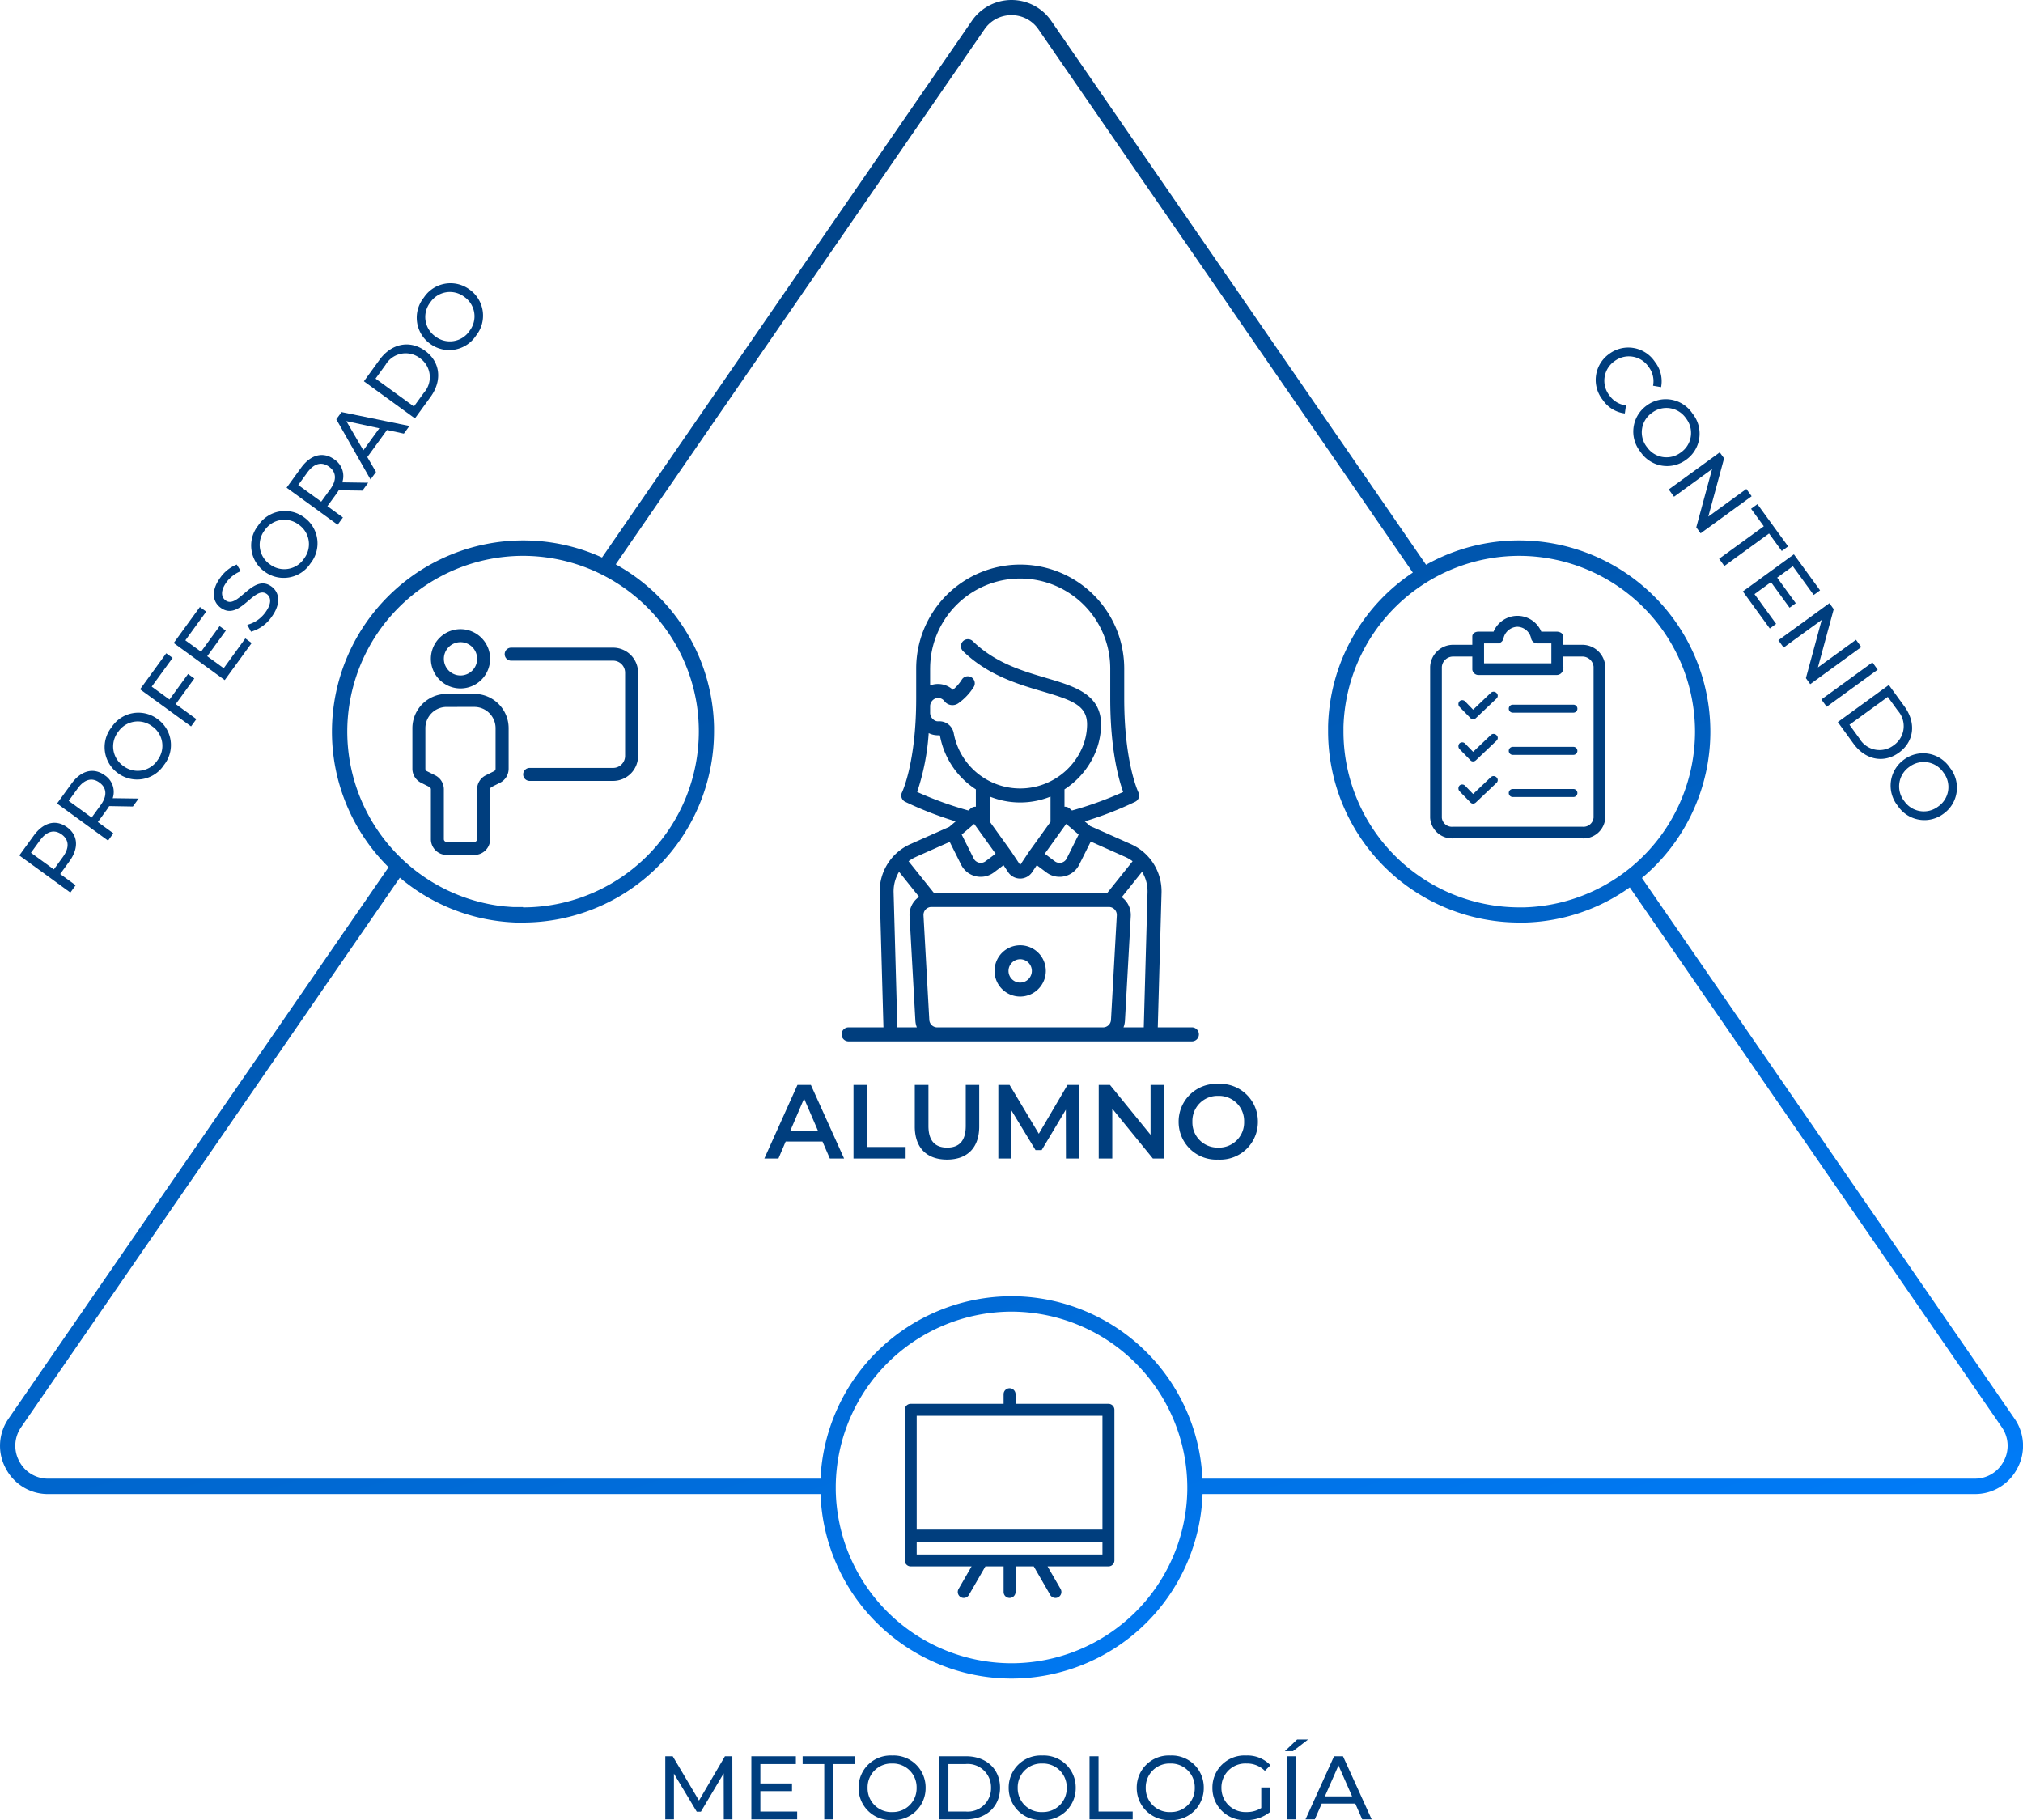 <?xml version="1.0" encoding="UTF-8"?> <svg xmlns="http://www.w3.org/2000/svg" xmlns:xlink="http://www.w3.org/1999/xlink" width="269.419" height="242.377" viewBox="0 0 269.419 242.377"><defs><linearGradient id="linear-gradient" x1="0.321" y1="0.057" x2="0.724" y2="1.058" gradientUnits="objectBoundingBox"><stop offset="0" stop-color="#003e7e"></stop><stop offset="1" stop-color="#007fff"></stop></linearGradient></defs><g id="Grupo_4894" data-name="Grupo 4894" transform="translate(-54.998 -825.512)"><g id="Grupo_4888" data-name="Grupo 4888" transform="translate(-1270.285 616.504)"><path id="Unión_23" data-name="Unión 23" d="M-12213.444-171.542h-102.835a6.323,6.323,0,0,1-5.682-3.436,6.314,6.314,0,0,1,.4-6.628l50.594-73.41a25.378,25.378,0,0,1-7.54-18.066,25.482,25.482,0,0,1,25.453-25.453,25.3,25.3,0,0,1,10.513,2.274l49.257-71.467a6.415,6.415,0,0,1,5.282-2.777,6.417,6.417,0,0,1,5.285,2.777l49.919,72.431a25.274,25.274,0,0,1,12.411-3.238,25.482,25.482,0,0,1,25.453,25.453,25.407,25.407,0,0,1-9.114,19.5l49.606,71.973a6.32,6.32,0,0,1,.4,6.628,6.321,6.321,0,0,1-5.681,3.436h-102.835a25.481,25.481,0,0,1-25.44,24.571A25.484,25.484,0,0,1-12213.444-171.542Zm2.031-1.017,0,.448a23.438,23.438,0,0,0,23.409,23.1,23.437,23.437,0,0,0,23.411-23.034l0-.513a23.462,23.462,0,0,0-23.408-23.279A23.462,23.462,0,0,0-12211.413-172.56Zm23.406-25.32h.16a.953.953,0,0,1,.1,0h.2a.056.056,0,0,1,.022,0c.052,0,.1,0,.154,0h0a25.486,25.486,0,0,1,24.794,24.287h102.845a4.312,4.312,0,0,0,3.875-2.344,4.308,4.308,0,0,0-.272-4.518l-49.538-71.88a25.147,25.147,0,0,1-13.887,4.685h-.024c-.04,0-.084,0-.127,0s-.08,0-.117,0-.071,0-.105,0c-.059,0-.117,0-.18,0h-.284a25.482,25.482,0,0,1-25.453-25.453c0-.062,0-.121,0-.182v-.176c0-.034,0-.068,0-.1v-.068c0-.04,0-.08,0-.121v-.019a25.266,25.266,0,0,1,11.285-20.486l-49.852-72.335a4.318,4.318,0,0,0-3.605-1.893,4.32,4.32,0,0,0-3.6,1.893l-49.1,71.237a25.291,25.291,0,0,1,13.082,21.269v0l.006.159c0,.008,0,.017,0,.024l.006.226c0,.034,0,.069,0,.1s0,.053,0,.08c0,.044,0,.086,0,.129,0,.021,0,.042,0,.063v.2a25.482,25.482,0,0,1-25.452,25.453h-.532l-.073,0-.081,0-.062,0-.1,0h0c-.137,0-.272-.01-.409-.017h-.011l-.133-.007h-.008l-.137-.008h0a25.422,25.422,0,0,1-3.031-.366l-.028-.005-.1-.018-.062-.012-.07-.013-.1-.02-.035-.007a25.371,25.371,0,0,1-11.42-5.5l-50.43,73.17a4.314,4.314,0,0,0-.269,4.518,4.313,4.313,0,0,0,3.875,2.344h102.847a25.485,25.485,0,0,1,24.791-24.287h0c.049,0,.1,0,.151,0a.066.066,0,0,1,.024,0h.2c.03,0,.064,0,.1,0Zm44.21-75.7a.454.454,0,0,1,0,.071v.254c0,.059,0,.114,0,.173a23.439,23.439,0,0,0,23.412,23.412h.272c.064,0,.13,0,.194,0a.7.7,0,0,1,.08,0c.037,0,.074,0,.111,0a23.439,23.439,0,0,0,22.753-23.4,23.438,23.438,0,0,0-23.411-23.412A23.439,23.439,0,0,0-12143.8-273.579Zm-109.262,23.91c.353,0,.7-.008,1.053-.023a23.441,23.441,0,0,0,22.358-23.388,23.719,23.719,0,0,0-.229-3.3l0-.02-.015-.1a23.452,23.452,0,0,0-23.164-19.983,23.439,23.439,0,0,0-23.412,23.412,23.449,23.449,0,0,0,20.282,23.2l.027,0,.112.015.042.005.095.012.063.007.073.009.074.008.062.007.087.009.051.005.087.009.051,0,.1.01h.016l.122.011h.016q.262.023.527.04h.009l.134.008h0l.1.006.047,0,.09,0,.051,0,.087,0,.061,0,.085,0,.053,0,.091,0,.056,0,.083,0h.067l.074,0h.433Z" transform="translate(13647.999 579.513)" fill="url(#linear-gradient)"></path><g id="Trazado_2747" data-name="Trazado 2747" transform="translate(1382.916 293.046)"><path id="Trazado_2838" data-name="Trazado 2838" d="M1413.688,339.921a3.695,3.695,0,1,1,3.695-3.695h0A3.7,3.7,0,0,1,1413.688,339.921Zm0-6.158a2.466,2.466,0,1,0,2.466,2.466h0a2.467,2.467,0,0,0-2.466-2.467h0Z" transform="translate(-1409.993 -332.531)" fill="#003e7e" stroke="#003e7e" stroke-width="0.5"></path></g><g id="Trazado_2748" data-name="Trazado 2748" transform="translate(1380.452 301.666)"><path id="Trazado_2839" data-name="Trazado 2839" d="M1414.378,366.142h-3.695a1.85,1.85,0,0,1-1.845-1.848v-6.629a.609.609,0,0,0-.34-.55l-1.1-.551a1.837,1.837,0,0,1-1.024-1.653v-5.4a4.316,4.316,0,0,1,4.311-4.311h3.695a4.316,4.316,0,0,1,4.312,4.311v5.4a1.836,1.836,0,0,1-1.021,1.653l-1.1.551a.609.609,0,0,0-.34.55v6.629a1.85,1.85,0,0,1-1.848,1.848Zm-3.695-19.707a3.083,3.083,0,0,0-3.08,3.077v5.4a.61.61,0,0,0,.34.55l1.1.551a1.836,1.836,0,0,1,1.021,1.653v6.629a.618.618,0,0,0,.616.616h3.695a.617.617,0,0,0,.616-.616v-6.629a1.837,1.837,0,0,1,1.022-1.653l1.1-.551a.61.61,0,0,0,.34-.55v-5.4a3.082,3.082,0,0,0-3.079-3.079Z" transform="translate(-1406.372 -345.2)" fill="#003e7e" stroke="#003e7e" stroke-width="0.5"></path></g><g id="Trazado_2749" data-name="Trazado 2749" transform="translate(1392.769 295.509)"><path id="Trazado_2840" data-name="Trazado 2840" d="M1438.641,353.395h-11.085a.616.616,0,1,1,0-1.231h11.085a1.85,1.85,0,0,0,1.848-1.848V339.23a1.85,1.85,0,0,0-1.848-1.848h-13.549a.616.616,0,1,1,0-1.231h13.55a3.083,3.083,0,0,1,3.079,3.079v11.086A3.083,3.083,0,0,1,1438.641,353.395Z" transform="translate(-1424.476 -336.151)" fill="#003e7e" stroke="#003e7e" stroke-width="0.5"></path></g><g id="Grupo_4871" data-name="Grupo 4871" transform="translate(1515.993 291.262)"><path id="Trazado_2841" data-name="Trazado 2841" d="M1619.978,332.02l-.04-.114a3.2,3.2,0,0,0-5.927,0l-.04.112h-2.158c-.224,0-.6.082-.6.391v1.364h-2.836a2.815,2.815,0,0,0-2.779,2.681v20.1a2.678,2.678,0,0,0,2.77,2.5h17.279a2.665,2.665,0,0,0,2.779-2.507v-20.1a2.813,2.813,0,0,0-2.78-2.674h-2.836v-1.364c0-.31-.419-.391-.641-.391Zm-7.7,1.064h2.1a.6.6,0,0,0,.5-.491,2.206,2.206,0,0,1,2.092-1.72,2.168,2.168,0,0,1,2.066,1.714.6.6,0,0,0,.548.5h2.161v3.148h-9.466Zm10.533,3.692v-1.936h2.838a1.747,1.747,0,0,1,1.717,1.594v20.261l-.022.005a1.6,1.6,0,0,1-1.715,1.3h-17.255c-.048,0-.1.007-.144.007a1.6,1.6,0,0,1-1.572-1.422V336.45a1.75,1.75,0,0,1,1.715-1.609h2.841V336.8a.568.568,0,0,0,.593.494h10.364A.614.614,0,0,0,1622.812,336.776Z" transform="translate(-1605.596 -329.908)" fill="#003e7e" stroke="#003e7e" stroke-width="0.5"></path></g><g id="Grupo_4872" data-name="Grupo 4872" transform="translate(1519.509 306.739)"><path id="Trazado_2842" data-name="Trazado 2842" d="M1610.923,354.691l1.438,1.473a.452.452,0,0,0,.365.16.533.533,0,0,0,.375-.16l2.742-2.6a.492.492,0,0,0,.163-.344.486.486,0,0,0-.127-.355h0a.4.4,0,0,1-.03-.027l-.013-.013a.533.533,0,0,0-.744-.027l-2.367,2.252-1.065-1.1a.535.535,0,0,0-.388-.166.526.526,0,0,0-.357.138A.564.564,0,0,0,1610.923,354.691Z" transform="translate(-1610.765 -352.658)" fill="#003e7e"></path></g><g id="Grupo_4873" data-name="Grupo 4873" transform="translate(1526.218 308.466)"><path id="Trazado_2843" data-name="Trazado 2843" d="M1621.112,355.2a.52.52,0,0,0-.354.179.532.532,0,0,0,.365.882h8.063a.536.536,0,0,0,.576-.5.532.532,0,0,0-.5-.565c-.025,0-.048,0-.07,0h-8.085Z" transform="translate(-1620.626 -355.196)" fill="#003e7e"></path></g><g id="Grupo_4874" data-name="Grupo 4874" transform="translate(1519.509 301.123)"><path id="Trazado_2844" data-name="Trazado 2844" d="M1610.923,346.435l1.438,1.473a.464.464,0,0,0,.364.159.53.53,0,0,0,.376-.159l2.742-2.6a.5.5,0,0,0,.036-.7.252.252,0,0,1-.031-.028l-.012-.012a.532.532,0,0,0-.744-.027l-2.367,2.253-1.065-1.1a.536.536,0,0,0-.388-.166.529.529,0,0,0-.357.138A.565.565,0,0,0,1610.923,346.435Z" transform="translate(-1610.765 -344.402)" fill="#003e7e"></path></g><g id="Grupo_4875" data-name="Grupo 4875" transform="translate(1526.218 302.85)"><path id="Trazado_2845" data-name="Trazado 2845" d="M1621.112,346.941a.532.532,0,0,0,.012,1.061h8.063a.532.532,0,1,0,.079-1.061h-8.154Z" transform="translate(-1620.625 -346.94)" fill="#003e7e"></path></g><g id="Grupo_4876" data-name="Grupo 4876" transform="translate(1519.509 312.356)"><path id="Trazado_2846" data-name="Trazado 2846" d="M1610.923,362.946l1.438,1.474a.443.443,0,0,0,.365.159.532.532,0,0,0,.375-.159l2.742-2.6a.5.5,0,0,0,.036-.7l-.043-.039a.533.533,0,0,0-.744-.027l-2.367,2.251-1.065-1.1a.536.536,0,0,0-.388-.166.526.526,0,0,0-.357.138A.563.563,0,0,0,1610.923,362.946Z" transform="translate(-1610.765 -360.914)" fill="#003e7e"></path></g><g id="Grupo_4877" data-name="Grupo 4877" transform="translate(1526.218 314.082)"><path id="Trazado_2847" data-name="Trazado 2847" d="M1621.112,363.452a.532.532,0,0,0,.011,1.061h8.063a.532.532,0,1,0,.079-1.061.585.585,0,0,0-.069,0h-8.085Z" transform="translate(-1620.625 -363.451)" fill="#003e7e"></path></g><g id="Grupo_4879" data-name="Grupo 4879" transform="translate(1446.025 394.13)"><g id="Grupo_4878" data-name="Grupo 4878"><path id="Trazado_2848" data-name="Trazado 2848" d="M1529.631,483.184h-12.619v-1.529a.546.546,0,0,0-1.093,0v1.529H1503.3a.547.547,0,0,0-.546.546v20.058a.547.547,0,0,0,.546.546h8.538l-1.95,3.379a.547.547,0,0,0,.472.819.548.548,0,0,0,.474-.273l2.266-3.925h2.82v3.652a.546.546,0,1,0,1.093,0v-3.652h2.819l2.266,3.925a.549.549,0,0,0,.474.273.546.546,0,0,0,.472-.819l-1.951-3.379h8.538a.547.547,0,0,0,.546-.546V483.73A.547.547,0,0,0,1529.631,483.184Zm-.546,20.058h-25.239v-2.2h25.239Zm0-3.3h-25.239V484.276h25.239Z" transform="translate(-1502.754 -481.108)" fill="#003e7e" stroke="#003e7e" stroke-width="0.5"></path></g></g><g id="Grupo_4886" data-name="Grupo 4886" transform="translate(1437.356 284.192)"><g id="Grupo_4882" data-name="Grupo 4882"><g id="Grupo_4881" data-name="Grupo 4881"><g id="Grupo_4880" data-name="Grupo 4880"><path id="Trazado_2849" data-name="Trazado 2849" d="M1536.669,395.847h-4.539l.5-17.915a6.873,6.873,0,0,0-4.09-6.491l-5.292-2.353c-.032-.014-.064-.026-.1-.037l-.747-.638a46.976,46.976,0,0,0,6.733-2.614.933.933,0,0,0,.418-1.244c-.019-.039-1.891-3.95-1.891-12.51v-3.976a13.853,13.853,0,1,0-27.706,0v3.976c0,8.56-1.872,12.471-1.89,12.507a.93.93,0,0,0,.416,1.248,47.066,47.066,0,0,0,6.733,2.615l-.849.725-5.179,2.3a6.871,6.871,0,0,0-4.091,6.49l.5,17.915h-4.647a.93.93,0,1,0,0,1.86h45.727a.93.93,0,1,0,0-1.86Zm-34.856-47.778a11.993,11.993,0,1,1,23.986,0v3.976c0,6.795,1.125,10.8,1.723,12.456a47.41,47.41,0,0,1-6.818,2.465l-.33-.282a.929.929,0,0,0-.668-.22v-2.312a10.86,10.86,0,0,0,4.036-4.733,9.928,9.928,0,0,0,.831-3.72c.107-4.2-3.491-5.257-7.3-6.382-3.192-.942-6.81-2.01-9.776-4.9a.93.93,0,0,0-1.3,1.333c3.3,3.206,7.316,4.394,10.547,5.347,4.079,1.2,6.037,1.9,5.969,4.551a8.042,8.042,0,0,1-.674,3.017,9,9,0,0,1-17.085-2,1.936,1.936,0,0,0-2.012-1.578,1.036,1.036,0,0,1-.318-.027,1.171,1.171,0,0,1-.812-1.159v-.763a1.128,1.128,0,0,1,.859-1.142,1.055,1.055,0,0,1,1.037.4,1.349,1.349,0,0,0,1.855.293,7.63,7.63,0,0,0,2.049-2.165.93.93,0,1,0-1.571-1,5.847,5.847,0,0,1-1.194,1.367,2.926,2.926,0,0,0-2.5-.729,2.816,2.816,0,0,0-.537.152v-2.25Zm7.953,20.4v-3.355a10.832,10.832,0,0,0,8.08,0v3.358l-2.807,3.9-.01.014-.009.013-1.161,1.742a.055.055,0,0,1-.053.029.057.057,0,0,1-.053-.029l-1.161-1.742-.009-.013-.009-.014Zm.765,4.25-1.341,1.006a1.057,1.057,0,0,1-1.581-.373l-1.592-3.183,1.661-1.418Zm9.4-3.968,1.66,1.418L1520,373.355a1.057,1.057,0,0,1-1.581.373l-1.341-1.006Zm-19.846-4.254a31.129,31.129,0,0,0,1.536-7.838,2.684,2.684,0,0,0,.573.21,2.921,2.921,0,0,0,.87.073.122.122,0,0,1,.058.058,10.839,10.839,0,0,0,4.78,7.152v2.31a.929.929,0,0,0-.668.22l-.331.282A47.41,47.41,0,0,1,1500.089,364.5Zm-.15,8.641,4.485-1.995,1.52,3.04a2.912,2.912,0,0,0,1.94,1.536,2.943,2.943,0,0,0,.673.078,2.911,2.911,0,0,0,1.748-.584l1.284-.963.616.923a1.924,1.924,0,0,0,3.2,0l.615-.923,1.285.963a2.909,2.909,0,0,0,1.748.584,2.945,2.945,0,0,0,.674-.078,2.912,2.912,0,0,0,1.94-1.536l1.54-3.08,4.573,2.034a5.028,5.028,0,0,1,1,.587l-3.381,4.226h-23.072l-3.381-4.226A5.061,5.061,0,0,1,1499.939,373.141Zm-.862,7.893.773,13.917a2.918,2.918,0,0,0,.195.9h-2.594l-.5-17.967a5.032,5.032,0,0,1,.727-2.753l2.668,3.335a2.907,2.907,0,0,0-1.271,2.572Zm27.6-.1-.774,13.916a1.059,1.059,0,0,1-1.057,1h-22.084a1.058,1.058,0,0,1-1.056-1l-.774-13.916a1.059,1.059,0,0,1,1.057-1.117h23.63a1.059,1.059,0,0,1,1.057,1.117Zm3.592,14.916h-2.7a2.922,2.922,0,0,0,.194-.9l.773-13.917a2.93,2.93,0,0,0-.793-2.167,2.894,2.894,0,0,0-.408-.357l2.707-3.384a5.026,5.026,0,0,1,.727,2.753Z" transform="translate(-1490.012 -334.215)" fill="#003e7e"></path></g></g></g><g id="Grupo_4885" data-name="Grupo 4885" transform="translate(20.378 50.697)"><g id="Grupo_4884" data-name="Grupo 4884"><g id="Grupo_4883" data-name="Grupo 4883"><path id="Trazado_2850" data-name="Trazado 2850" d="M1523.379,408.732a3.415,3.415,0,1,0,3.415,3.415A3.419,3.419,0,0,0,1523.379,408.732Zm0,4.97a1.555,1.555,0,1,1,1.555-1.555A1.557,1.557,0,0,1,1523.379,413.7Z" transform="translate(-1519.964 -408.732)" fill="#003e7e"></path></g></g></g></g></g><path id="Trazado_3037" data-name="Trazado 3037" d="M-44.484-8.4H-47.76V0h1.2V-2.544h2.076c2.184,0,3.5-1.1,3.5-2.928S-42.3-8.4-44.484-8.4Zm-.036,4.812h-2.04V-7.356h2.04c1.536,0,2.34.684,2.34,1.884S-42.984-3.588-44.52-3.588ZM-32.292,0l-1.992-2.82a2.651,2.651,0,0,0,1.848-2.652c0-1.824-1.32-2.928-3.5-2.928h-3.276V0h1.2V-2.556h2.076c.18,0,.36-.012.528-.024L-33.6,0Zm-3.684-3.576h-2.04v-3.78h2.04c1.536,0,2.34.684,2.34,1.884S-34.44-3.576-35.976-3.576ZM-26.7.1a4.256,4.256,0,0,0,4.452-4.3A4.256,4.256,0,0,0-26.7-8.5a4.269,4.269,0,0,0-4.476,4.3A4.269,4.269,0,0,0-26.7.1Zm0-1.068A3.16,3.16,0,0,1-29.976-4.2,3.16,3.16,0,0,1-26.7-7.428,3.154,3.154,0,0,1-23.448-4.2,3.154,3.154,0,0,1-26.7-.972Zm12.216-6.384V-8.4h-5.928V0h1.2V-3.4H-15V-4.428h-4.212V-7.356Zm2.892,6.312V-3.756H-7.38v-1.02h-4.212v-2.58h4.728V-8.4h-5.928V0h6.1V-1.044ZM-2.3.1C-.084.1.948-1.008.948-2.292c0-3.084-5.088-1.8-5.088-3.852,0-.732.612-1.332,2.04-1.332a4.338,4.338,0,0,1,2.3.684l.4-.96A4.942,4.942,0,0,0-2.1-8.5c-2.208,0-3.216,1.1-3.216,2.4,0,3.12,5.088,1.824,5.088,3.876,0,.732-.624,1.3-2.076,1.3A4.323,4.323,0,0,1-5.076-1.9L-5.52-.96A4.986,4.986,0,0,0-2.3.1Zm8.8,0a4.256,4.256,0,0,0,4.452-4.3A4.256,4.256,0,0,0,6.492-8.5,4.269,4.269,0,0,0,2.016-4.2,4.269,4.269,0,0,0,6.492.1Zm0-1.068A3.16,3.16,0,0,1,3.216-4.2,3.16,3.16,0,0,1,6.492-7.428,3.154,3.154,0,0,1,9.744-4.2,3.154,3.154,0,0,1,6.492-.972ZM19.7,0,17.712-2.82A2.651,2.651,0,0,0,19.56-5.472c0-1.824-1.32-2.928-3.5-2.928H12.78V0h1.2V-2.556h2.076c.18,0,.36-.012.528-.024L18.4,0ZM16.02-3.576H13.98v-3.78h2.04c1.536,0,2.34.684,2.34,1.884S17.556-3.576,16.02-3.576ZM27.78,0h1.26L25.224-8.4H24.036L20.232,0h1.236l.924-2.1h4.464ZM22.812-3.06l1.812-4.116L26.436-3.06ZM30.288,0h3.54c2.7,0,4.536-1.7,4.536-4.2s-1.836-4.2-4.536-4.2h-3.54Zm1.2-1.044V-7.356h2.268A3.1,3.1,0,0,1,37.164-4.2a3.1,3.1,0,0,1-3.408,3.156ZM43.992.1a4.256,4.256,0,0,0,4.452-4.3,4.256,4.256,0,0,0-4.452-4.3,4.269,4.269,0,0,0-4.476,4.3A4.269,4.269,0,0,0,43.992.1Zm0-1.068A3.16,3.16,0,0,1,40.716-4.2a3.16,3.16,0,0,1,3.276-3.228A3.154,3.154,0,0,1,47.244-4.2,3.154,3.154,0,0,1,43.992-.972Z" transform="matrix(0.588, -0.809, 0.809, 0.588, 92.449, 905.733)" fill="#003e7e"></path><path id="Trazado_3038" data-name="Trazado 3038" d="M-33.414.1a4.168,4.168,0,0,0,3.2-1.32l-.78-.756A3.124,3.124,0,0,1-33.354-.972a3.173,3.173,0,0,1-3.3-3.228,3.173,3.173,0,0,1,3.3-3.228,3.112,3.112,0,0,1,2.364,1l.78-.756A4.151,4.151,0,0,0-33.4-8.5a4.249,4.249,0,0,0-4.452,4.3A4.246,4.246,0,0,0-33.414.1Zm8.532,0A4.256,4.256,0,0,0-20.43-4.2a4.256,4.256,0,0,0-4.452-4.3,4.269,4.269,0,0,0-4.476,4.3A4.269,4.269,0,0,0-24.882.1Zm0-1.068A3.16,3.16,0,0,1-28.158-4.2a3.16,3.16,0,0,1,3.276-3.228A3.154,3.154,0,0,1-21.63-4.2,3.154,3.154,0,0,1-24.882-.972ZM-12.57-8.4v6.264L-17.61-8.4h-.984V0h1.2V-6.264L-12.354,0h.984V-8.4ZM-7.182,0h1.188V-7.356h2.88V-8.4h-6.948v1.044h2.88ZM-.606-1.044V-3.756H3.606v-1.02H-.606v-2.58H4.122V-8.4H-1.806V0h6.1V-1.044ZM12.258-8.4v6.264L7.218-8.4H6.234V0h1.2V-6.264L12.474,0h.984V-8.4ZM15.978,0h1.2V-8.4h-1.2ZM19.7,0h3.54c2.7,0,4.536-1.7,4.536-4.2s-1.836-4.2-4.536-4.2H19.7Zm1.2-1.044V-7.356h2.268A3.1,3.1,0,0,1,26.574-4.2a3.1,3.1,0,0,1-3.408,3.156ZM33.4.1a4.256,4.256,0,0,0,4.452-4.3A4.256,4.256,0,0,0,33.4-8.5a4.269,4.269,0,0,0-4.476,4.3A4.269,4.269,0,0,0,33.4.1Zm0-1.068A3.16,3.16,0,0,1,30.126-4.2,3.16,3.16,0,0,1,33.4-7.428,3.154,3.154,0,0,1,36.654-4.2,3.154,3.154,0,0,1,33.4-.972Z" transform="matrix(0.588, 0.809, -0.809, 0.588, 288.17, 905.733)" fill="#003e7e"></path><path id="Trazado_3040" data-name="Trazado 3040" d="M-37.458,0l-.012-8.4h-.984L-41.91-2.5l-3.5-5.9H-46.4V0h1.152V-6.084L-42.21-1.02h.552l3.036-5.1L-38.61,0Zm3.72-1.044V-3.756h4.212v-1.02h-4.212v-2.58h4.728V-8.4h-5.928V0h6.1V-1.044ZM-25.23,0h1.188V-7.356h2.88V-8.4H-28.11v1.044h2.88Zm9.048.1A4.256,4.256,0,0,0-11.73-4.2a4.256,4.256,0,0,0-4.452-4.3,4.269,4.269,0,0,0-4.476,4.3A4.269,4.269,0,0,0-16.182.1Zm0-1.068A3.16,3.16,0,0,1-19.458-4.2a3.16,3.16,0,0,1,3.276-3.228A3.154,3.154,0,0,1-12.93-4.2,3.154,3.154,0,0,1-16.182-.972ZM-9.894,0h3.54c2.7,0,4.536-1.7,4.536-4.2S-3.654-8.4-6.354-8.4h-3.54Zm1.2-1.044V-7.356h2.268A3.1,3.1,0,0,1-3.018-4.2,3.1,3.1,0,0,1-6.426-1.044ZM3.81.1A4.256,4.256,0,0,0,8.262-4.2,4.256,4.256,0,0,0,3.81-8.5,4.269,4.269,0,0,0-.666-4.2,4.269,4.269,0,0,0,3.81.1Zm0-1.068A3.16,3.16,0,0,1,.534-4.2,3.16,3.16,0,0,1,3.81-7.428,3.154,3.154,0,0,1,7.062-4.2,3.154,3.154,0,0,1,3.81-.972ZM10.1,0h5.748V-1.044H11.3V-8.4H10.1ZM20.862.1a4.256,4.256,0,0,0,4.452-4.3,4.256,4.256,0,0,0-4.452-4.3,4.269,4.269,0,0,0-4.476,4.3A4.269,4.269,0,0,0,20.862.1Zm0-1.068A3.16,3.16,0,0,1,17.586-4.2a3.16,3.16,0,0,1,3.276-3.228A3.154,3.154,0,0,1,24.114-4.2,3.154,3.154,0,0,1,20.862-.972Zm12.108-.54A3.555,3.555,0,0,1,31-.972,3.189,3.189,0,0,1,27.666-4.2a3.178,3.178,0,0,1,3.348-3.228,3.33,3.33,0,0,1,2.436.972l.744-.744a4.21,4.21,0,0,0-3.228-1.3,4.262,4.262,0,0,0-4.5,4.3A4.255,4.255,0,0,0,30.942.1a4.964,4.964,0,0,0,3.18-1.068V-4.248H32.97Zm3.144-7.572h1.08l2.016-1.56H37.746ZM36.414,0h1.2V-8.4h-1.2Zm10,0h1.26L43.854-8.4H42.666L38.862,0H40.1l.924-2.1h4.464ZM41.442-3.06l1.812-4.116L45.066-3.06Z" transform="translate(190 1067.794)" fill="#003e7e"></path><path id="Trazado_3039" data-name="Trazado 3039" d="M-24.486,0h1.9l-4.424-9.8H-28.8L-33.208,0h1.876l.966-2.268h4.9ZM-29.75-3.7l1.834-4.284L-26.068-3.7ZM-21.336,0h6.944V-1.54h-5.124V-9.8h-1.82Zm12.46.14C-6.2.14-4.592-1.414-4.592-4.27V-9.8H-6.384v5.46c0,2.016-.9,2.884-2.478,2.884s-2.492-.868-2.492-2.884V-9.8h-1.82v5.53C-13.174-1.414-11.564.14-8.876.14ZM8.68,0,8.666-9.8h-1.5L3.346-3.3-.546-9.8h-1.5V0H-.308V-6.412L2.912-1.12h.812L6.944-6.5,6.958,0Zm9.548-9.8v6.636L12.824-9.8h-1.5V0h1.806V-6.636L18.536,0h1.5V-9.8ZM27.244.14A5.01,5.01,0,0,0,32.522-4.9a5.01,5.01,0,0,0-5.278-5.04A5.018,5.018,0,0,0,21.966-4.9,5.018,5.018,0,0,0,27.244.14Zm0-1.6A3.34,3.34,0,0,1,23.8-4.9a3.34,3.34,0,0,1,3.444-3.444A3.34,3.34,0,0,1,30.688-4.9,3.34,3.34,0,0,1,27.244-1.456Z" transform="translate(190 979.794)" fill="#003e7e"></path></g></svg> 